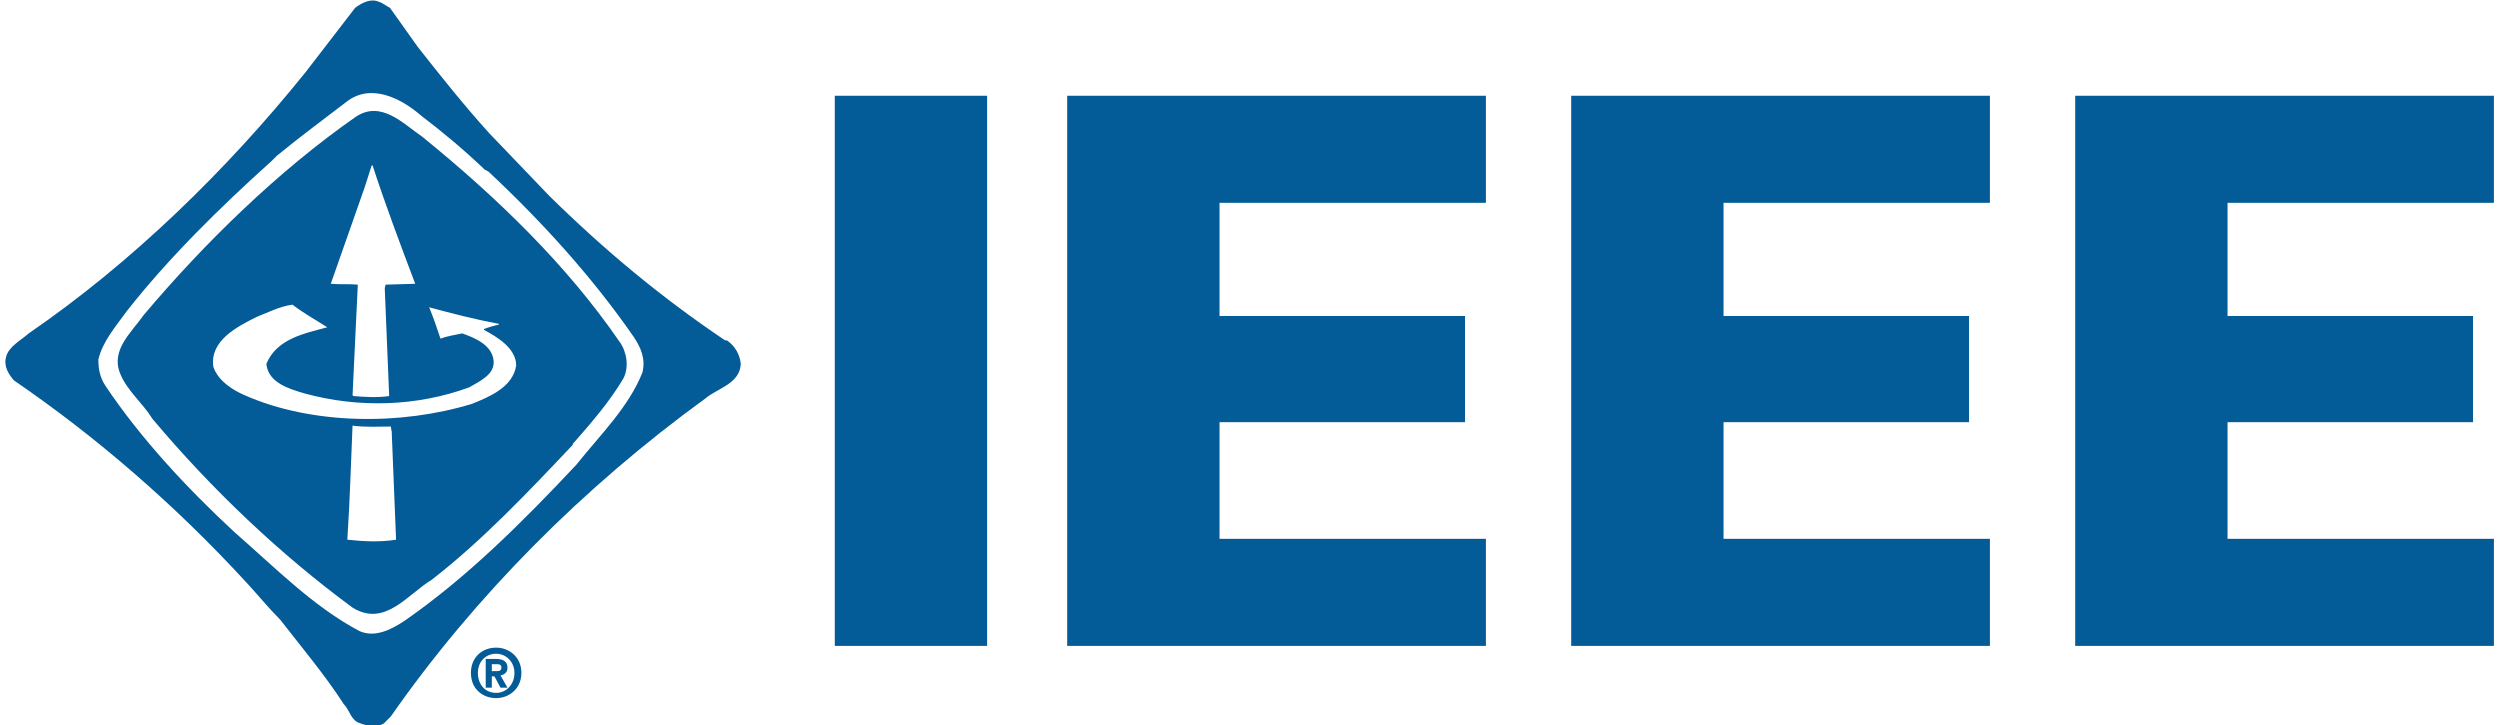 <?xml version="1.0" encoding="utf-8"?>
<!-- Generator: Adobe Illustrator 26.3.1, SVG Export Plug-In . SVG Version: 6.00 Build 0)  -->
<svg version="1.1" id="Layer_1" xmlns="http://www.w3.org/2000/svg" xmlns:xlink="http://www.w3.org/1999/xlink" x="0px" y="0px"
	 viewBox="0 0 287.2 83.3" style="enable-background:new 0 0 287.2 83.3;" xml:space="preserve">
<style type="text/css">
	.st0{fill:#035B98;}
	.st1{fill:none;}
	.st2{fill-rule:evenodd;clip-rule:evenodd;fill:#035B98;}
</style>
<polygon class="st0" points="95.9,74.2 95.9,11 113.4,11 113.4,74.2 95.9,74.2 "/>
<polygon class="st0" points="122.6,74.2 122.6,11 170.7,11 170.7,23.3 140.1,23.3 140.1,36.3 168.3,36.3 168.3,48.5 140.1,48.5 
	140.1,61.9 170.7,61.9 170.7,74.2 122.6,74.2 "/>
<polygon class="st0" points="180.5,74.2 180.5,11 228.6,11 228.6,23.3 198,23.3 198,36.3 226.2,36.3 226.2,48.5 198,48.5 198,61.9 
	228.6,61.9 228.6,74.2 180.5,74.2 "/>
<polygon class="st0" points="238.4,74.2 238.4,11 286.5,11 286.5,23.3 255.9,23.3 255.9,36.3 284.1,36.3 284.1,48.5 255.9,48.5 
	255.9,61.9 286.5,61.9 286.5,74.2 238.4,74.2 "/>
<rect x="0.6" class="st1" width="285.9" height="83.3"/>
<path class="st0" d="M39.8,11.7c2.8-2.2,6.3-0.4,8.6,1.6c2.5,1.9,5,4,7.3,6.2l0.4,0.2c6.2,5.8,12,12.2,16.7,19
	c0.8,1.2,1.4,2.5,1,4.1c-1.6,4-4.8,7.1-7.6,10.6c-6.1,6.5-12.5,12.9-19.7,17.9c-1.5,1-3.4,2-5.2,1.2c-5.3-2.8-9.7-7.3-14.4-11.4
	c-5.4-5-10.8-10.8-14.8-16.8c-0.6-0.9-0.8-1.9-0.8-3c0.5-2.1,2-3.8,3.3-5.6c4.8-6.1,10.7-11.9,16.6-17.2c0.1-0.1,0.4-0.4,0.6-0.6
	C34.6,15.6,37.2,13.7,39.8,11.7L39.8,11.7z M48,5.4l-3.2-4.5c-0.4-0.2-0.9-0.6-1.3-0.7c-0.9-0.4-1.9,0.1-2.7,0.7l-5.7,7.4
	C26,19.6,15.1,30.2,3.3,38.3C2.4,39.1,1,39.8,0.7,41c-0.3,1.1,0.3,2,0.9,2.7c9.5,6.5,18.5,14.3,26.6,23.1c1.4,1.5,2.6,3,4,4.4
	c2.4,3.1,5.1,6.3,7.3,9.7c0.7,0.7,0.8,1.9,1.9,2.2c0.8,0.3,1.9,0.5,2.7,0l0.8-0.8C54.6,68.4,67.1,55.9,81,45.8c1.4-1.2,4-1.7,4.1-4
	c-0.1-1.1-0.7-2.1-1.6-2.7l-0.2,0C76,34.2,69.4,28.7,63.1,22.5l-6.9-7.2C53.3,12.1,50.6,8.7,48,5.4L48,5.4z M40.9,13.4
	c2.9-1.9,5.4,0.8,7.6,2.3c8.5,6.9,16.6,14.7,22.7,23.6c0.8,1.1,1.1,2.9,0.4,4.2c-1.6,2.7-3.7,5.1-5.8,7.5v0.1
	c-5.1,5.4-10.4,11-16.2,15.5c-2.8,1.7-5.4,5.5-9.1,3.2c-8.3-6.1-16.2-13.6-23-21.7c-1.1-1.8-2.9-3.2-3.7-5.2
	c-1.1-2.7,1.3-4.7,2.7-6.7C23.5,27.9,32,19.6,40.9,13.4L40.9,13.4z M42.7,19l-0.8,2.5L38,32.6c1,0.1,2.2,0,3.1,0.1v0.1l-0.6,12.6
	l0.1,0.1c1.2,0.1,2.8,0.2,4.1,0v-0.2l-0.5-12.2l0.1-0.4l3.4-0.1c-1.7-4.5-3.4-9-4.9-13.6H42.7L42.7,19z M29.5,36.4
	c-2.2,1.1-5.4,2.7-5,5.7c0.5,1.6,2.2,2.7,3.6,3.3c7.7,3.4,17.9,3.5,26.1,1c2-0.8,4.7-1.9,5.1-4.4c0-2-2.2-3.3-3.7-4.1v-0.1
	c0.5-0.2,1.2-0.4,1.7-0.5v-0.1c-2.7-0.5-5.4-1.2-8-1.9c0.5,1.2,0.9,2.4,1.3,3.6c0.8-0.3,1.6-0.4,2.5-0.6c1.4,0.5,3.4,1.3,3.6,3.1
	c0.2,1.6-1.6,2.4-2.8,3.1c-6,2.2-12.7,2.4-18.9,0.7c-1.7-0.5-4.2-1.2-4.4-3.4c1.2-2.9,4.4-3.5,7-4.2c-1.4-0.9-2.7-1.6-4-2.6
	C32.1,35.2,30.8,35.9,29.5,36.4L29.5,36.4z M40.5,48.9c-0.2,4.5-0.3,8.6-0.6,13.1c1.8,0.2,3.8,0.3,5.6,0L45,49.6L44.9,49
	C43.4,49,42.1,49.1,40.5,48.9L40.5,48.9z"/>
<g>
	<path class="st2" d="M57,74.4c-1.6,0-2.9,1.1-2.9,2.9c0,1.9,1.4,2.9,2.9,2.9c1.5,0,2.9-1.1,2.9-2.9C59.9,75.5,58.5,74.4,57,74.4z
		 M57,79.6L57,79.6c-1.2,0-2.1-0.9-2.1-2.3c0-1.3,0.9-2.2,2.1-2.2c1.1,0,2.1,0.9,2.1,2.2C59.1,78.7,58.1,79.6,57,79.6z M58.3,76.7
		c0-0.7-0.5-1-1.3-1h-1.2V79h0.7v-1.3h0.3l0.7,1.3h0.8l-0.8-1.4C57.9,77.5,58.3,77.3,58.3,76.7z M57.1,77.1h-0.6v-0.8h0.5
		c0.3,0,0.6,0,0.6,0.4C57.6,77,57.4,77.1,57.1,77.1z"/>
</g>
</svg>
